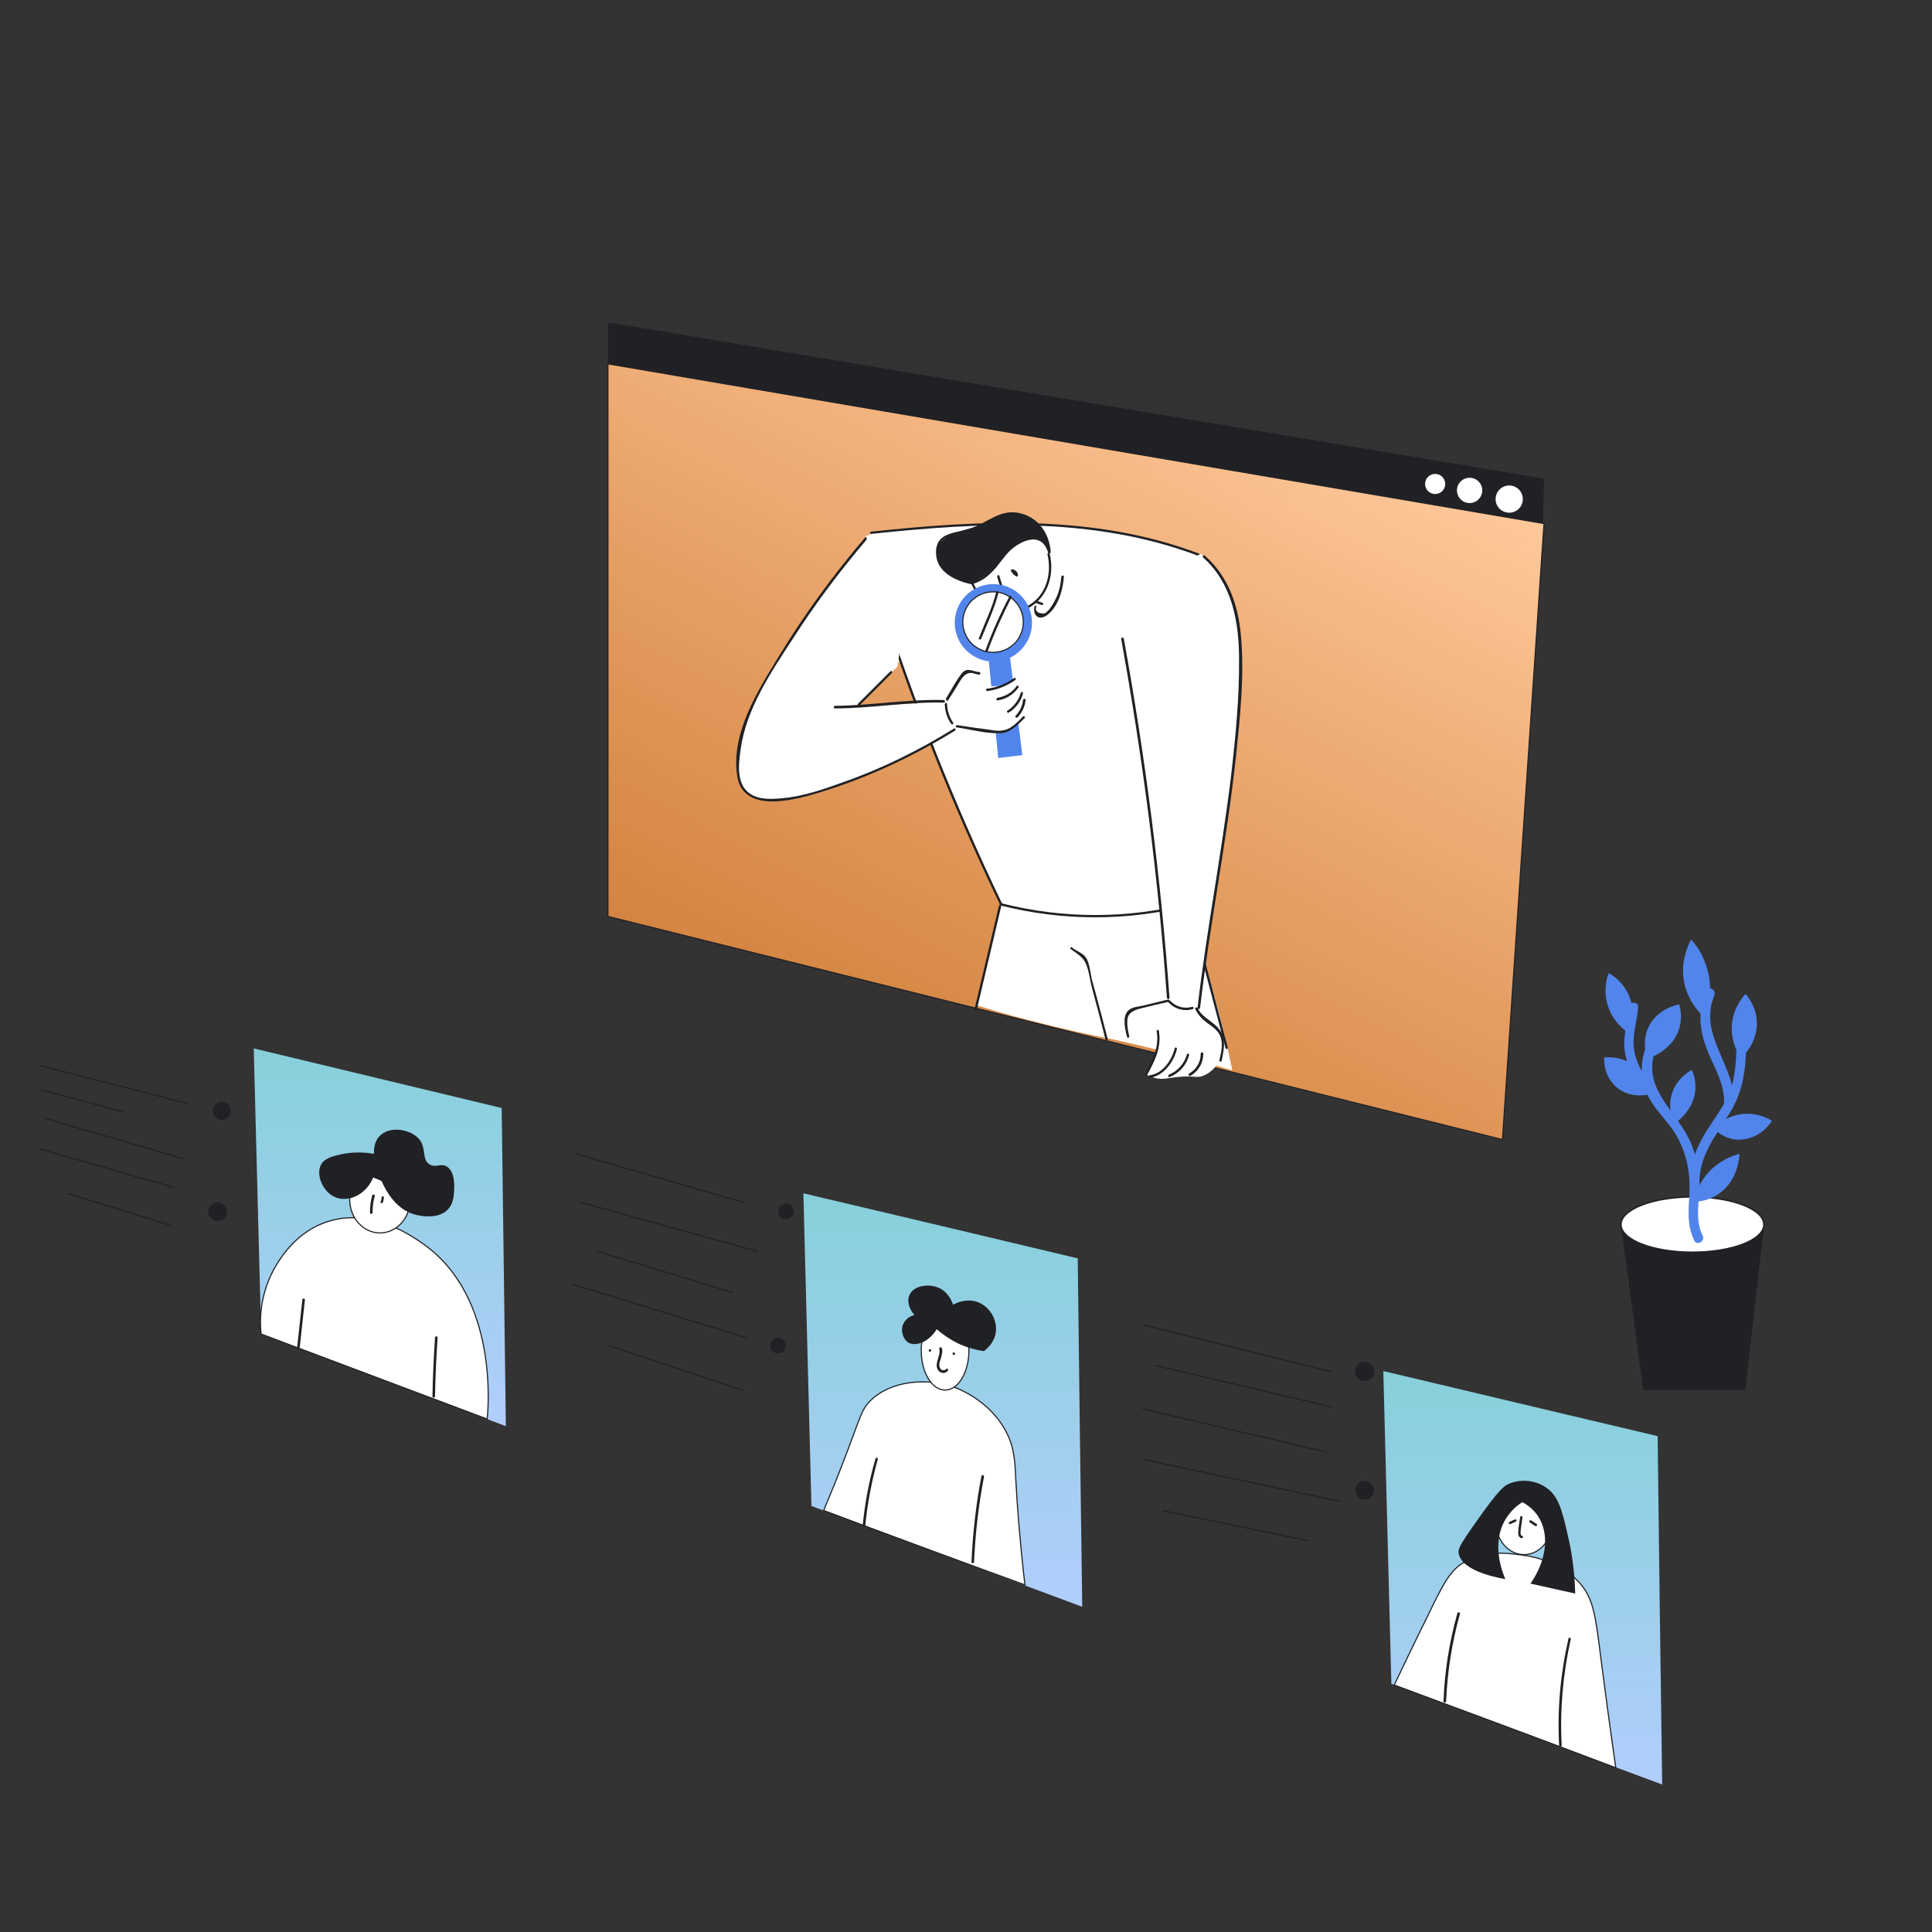 <?xml version="1.0" encoding="UTF-8"?> <svg xmlns="http://www.w3.org/2000/svg" width="1300" height="1300" viewBox="0 0 1300 1300" fill="none"><rect x="0" y="0" width="1300" height="1300" fill="#333333" stroke="none"/> <path d="M1174.33 935.35H1105.65L1090.92 825.5H1186.9L1174.33 935.35Z" fill="#202124"></path> <path d="M1138.8 842.617C1165.36 842.617 1186.9 834.275 1186.9 823.984C1186.9 813.693 1165.36 805.351 1138.8 805.351C1112.23 805.351 1090.7 813.693 1090.7 823.984C1090.7 834.275 1112.23 842.617 1138.8 842.617Z" fill="white" stroke="#202124" stroke-miterlimit="10"></path> <path d="M1107.6 704.167C1104.13 713.7 1103.48 724.1 1107.17 733.634C1111.5 745.117 1121.47 753.134 1127.75 763.534C1134.68 775.45 1137.5 788.884 1136.85 802.75C1136.2 814.017 1134.9 824.417 1140.1 834.817C1141.83 838.5 1147.47 835.25 1145.73 831.567C1140.1 820.3 1143.78 807.734 1143.57 795.817C1143.35 786.934 1141.4 778.267 1138.15 770.034C1129.05 747.5 1103.92 733.2 1114.1 705.9C1115.4 702 1109.12 700.267 1107.6 704.167Z" fill="#5185EC"></path> <path d="M1143.57 800.367C1142.05 779.134 1153.32 765.917 1163.72 749.234C1172.38 735.367 1174.55 721.067 1174.98 705.034C1175.2 700.917 1168.7 700.917 1168.48 705.034C1168.05 714.567 1167.62 724.317 1164.37 733.634C1161.12 742.3 1155.7 749.667 1150.72 757.25C1141.62 770.9 1135.98 784.117 1137.07 800.584C1137.28 804.484 1143.78 804.484 1143.57 800.367Z" fill="#5185EC"></path> <path d="M1095.9 677.734C1095.03 689.434 1091.13 698.967 1093.95 710.884C1096.12 720.417 1101.32 728.65 1108.25 735.367C1111.28 738.184 1115.83 733.634 1112.8 730.817C1105.43 723.667 1100.67 715.217 1099.37 705.034C1098.28 695.717 1101.75 687.05 1102.18 677.95C1102.62 673.617 1096.12 673.617 1095.9 677.734Z" fill="#5185EC"></path> <path d="M1166.53 743.817C1168.7 717.6 1142.27 696.8 1153.53 669.933C1155.05 666.033 1149.63 662.783 1147.9 666.683C1143.35 677.517 1143.13 688.35 1146.38 699.617C1150.5 714.783 1161.33 727.567 1160.03 743.817C1159.6 747.933 1166.1 747.933 1166.53 743.817Z" fill="#5185EC"></path> <path d="M1111.72 735.8C1111.07 736.016 1098.28 740.35 1087.88 731.683C1078.78 724.1 1079.22 712.616 1079.43 711.533C1082.68 711.316 1088.75 711.1 1095.47 714.35C1108.03 720.417 1111.28 733.633 1111.72 735.8Z" fill="#5185EC"></path> <path d="M1126.67 756.167C1125.8 754.433 1121.68 745.767 1125.15 735.367C1128.62 725.4 1136.63 720.85 1138.37 719.983C1139.67 722.8 1141.18 727.35 1140.75 733.2C1139.88 746.85 1128.4 754.867 1126.67 756.167Z" fill="#5185EC"></path> <path d="M1096.12 695.283C1093.73 693.767 1085.07 687.7 1081.6 675.783C1078.78 665.817 1081.38 657.583 1082.47 654.767C1085.5 656.5 1090.27 659.75 1093.95 665.817C1102.18 678.6 1096.98 693.117 1096.12 695.283Z" fill="#5185EC"></path> <path d="M1108.47 712.4C1107.82 710.45 1104.78 701.567 1108.9 691.817C1114.75 678.6 1128.83 676 1129.92 675.783C1130.78 679.033 1131.87 684.233 1130.35 690.3C1126.88 706.333 1109.98 711.967 1108.47 712.4Z" fill="#5185EC"></path> <path d="M1139.67 808.6C1140.53 804.7 1143.13 794.083 1152.88 785.633C1159.6 779.783 1166.75 777.4 1170.43 776.316C1170.43 778.266 1169.57 794.516 1156.35 803.4C1149.85 807.95 1143.13 808.6 1139.67 808.6Z" fill="#5185EC"></path> <path d="M1171.52 711.967C1169.57 709.151 1165.67 702.651 1165.23 693.334C1164.8 679.901 1172.6 670.801 1174.55 668.851C1176.28 670.801 1181.92 677.734 1182.13 687.917C1182.57 701.784 1172.82 710.667 1171.52 711.967Z" fill="#5185EC"></path> <path d="M1147.25 685.1C1144.87 682.933 1133.6 672.533 1132.52 655.633C1131.87 644.367 1135.98 635.917 1137.93 632.233C1140.97 635.483 1144.22 640.033 1146.6 645.883C1154.18 663.217 1149.2 679.9 1147.25 685.1Z" fill="#5185EC"></path> <path d="M1153.1 759.2C1154.83 757.467 1161.12 750.967 1171.95 749.667C1182.57 748.367 1190.37 752.917 1192.32 754.217C1186.68 762.883 1177.15 767.65 1167.83 766.783C1160.03 765.917 1154.83 761.15 1153.1 759.2Z" fill="#5185EC"></path> <path d="M170.733 705.467C172.467 769.6 173.983 833.517 175.717 897.65L340.383 959.617C339.517 888.333 338.433 816.833 337.567 745.55C281.883 732.117 226.417 718.9 170.733 705.467Z" fill="url(#paint0_linear_1770_303)"></path> <path d="M540.583 802.967C542.316 873.167 544.266 943.367 546 1013.35L728.216 1081.17C727.133 1002.95 726.05 924.95 725.183 846.733C663.65 832 602.116 817.483 540.583 802.967Z" fill="url(#paint1_linear_1770_303)"></path> <path d="M930.8 922.566C932.533 992.766 934.483 1062.97 936.216 1132.95L1118.43 1200.77C1117.35 1122.55 1116.27 1044.55 1115.4 966.333C1053.65 951.816 992.333 937.083 930.8 922.566Z" fill="url(#paint2_linear_1770_303)"></path> <path d="M26 716.733L126.967 742.733" stroke="#202124" stroke-width="0.75" stroke-miterlimit="10"></path> <path d="M27.3 733.2L82.983 748.15" stroke="#202124" stroke-width="0.75" stroke-miterlimit="10"></path> <path d="M30.333 752.483L122.85 779.567" stroke="#202124" stroke-width="0.75" stroke-miterlimit="10"></path> <path d="M26.65 773.066L117.217 799.066" stroke="#202124" stroke-width="0.75" stroke-miterlimit="10"></path> <path d="M45.5 802.967L114.4 824.417" stroke="#202124" stroke-width="0.75" stroke-miterlimit="10"></path> <path d="M387.4 776.316L501.584 809.466" stroke="#202124" stroke-width="0.75" stroke-miterlimit="10"></path> <path d="M390 808.816L510.25 842.183" stroke="#202124" stroke-width="0.75" stroke-miterlimit="10"></path> <path d="M401.05 841.75L493.783 869.917" stroke="#202124" stroke-width="0.75" stroke-miterlimit="10"></path> <path d="M384.366 863.851L502.666 900.251" stroke="#202124" stroke-width="0.75" stroke-miterlimit="10"></path> <path d="M409.717 905.45L500.067 935.567" stroke="#202124" stroke-width="0.75" stroke-miterlimit="10"></path> <path d="M768.95 891.583L895.484 922.783" stroke="#202124" stroke-width="0.75" stroke-miterlimit="10"></path> <path d="M776.75 918.667L896.567 946.834" stroke="#202124" stroke-width="0.75" stroke-miterlimit="10"></path> <path d="M768.733 947.917L892.883 977.167" stroke="#202124" stroke-width="0.75" stroke-miterlimit="10"></path> <path d="M769.816 982.15L900.9 1010.1" stroke="#202124" stroke-width="0.75" stroke-miterlimit="10"></path> <path d="M781.95 1016.38L881.4 1036.97" stroke="#202124" stroke-width="0.75" stroke-miterlimit="10"></path> <path d="M149.283 753.567C152.634 753.567 155.35 750.851 155.35 747.5C155.35 744.15 152.634 741.434 149.283 741.434C145.933 741.434 143.217 744.15 143.217 747.5C143.217 750.851 145.933 753.567 149.283 753.567Z" fill="#202124"></path> <path d="M146.467 821.6C149.937 821.6 152.75 818.787 152.75 815.317C152.75 811.846 149.937 809.033 146.467 809.033C142.997 809.033 140.184 811.846 140.184 815.317C140.184 818.787 142.997 821.6 146.467 821.6Z" fill="#202124"></path> <path d="M528.884 820.3C531.755 820.3 534.084 817.972 534.084 815.1C534.084 812.229 531.755 809.9 528.884 809.9C526.012 809.9 523.684 812.229 523.684 815.1C523.684 817.972 526.012 820.3 528.884 820.3Z" fill="#202124"></path> <path d="M523.467 910.65C526.339 910.65 528.667 908.322 528.667 905.45C528.667 902.578 526.339 900.25 523.467 900.25C520.595 900.25 518.267 902.578 518.267 905.45C518.267 908.322 520.595 910.65 523.467 910.65Z" fill="#202124"></path> <path d="M918.233 929.283C921.823 929.283 924.733 926.373 924.733 922.783C924.733 919.193 921.823 916.283 918.233 916.283C914.644 916.283 911.733 919.193 911.733 922.783C911.733 926.373 914.644 929.283 918.233 929.283Z" fill="#202124"></path> <path d="M918.234 1009.02C921.704 1009.02 924.517 1006.2 924.517 1002.73C924.517 999.263 921.704 996.45 918.234 996.45C914.763 996.45 911.95 999.263 911.95 1002.73C911.95 1006.2 914.763 1009.02 918.234 1009.02Z" fill="#202124"></path> <path d="M175.716 897.65C174.85 890.5 174.633 877.717 180.05 863.417C181.566 859.083 192.833 830.917 220.35 822.033C250.033 812.283 277.766 832 285.35 837.417C335.616 873.383 328.466 948.567 327.816 954.85C277.116 935.783 226.416 916.717 175.716 897.65Z" fill="white" stroke="#202124" stroke-width="0.75" stroke-miterlimit="10"></path> <path d="M255.666 829.616C266.915 829.616 276.033 819.528 276.033 807.083C276.033 794.638 266.915 784.55 255.666 784.55C244.418 784.55 235.3 794.638 235.3 807.083C235.3 819.528 244.418 829.616 255.666 829.616Z" fill="white" stroke="#202124" stroke-width="0.75" stroke-miterlimit="10"></path> <path d="M251.116 792.35C246.35 804.05 234.216 809.25 225.55 805.567C217.316 802.1 212.333 790.617 216.016 783.683C218.4 779.35 223.6 778.05 229.233 776.75C243.316 773.717 255.233 776.75 261.083 778.917C267.366 781.3 273.216 783.467 277.55 789.533C282.316 796.467 283.4 806 280.8 807.517C278.85 808.6 275.816 805.133 268.016 800.367C261.3 796.467 255.233 793.867 251.116 792.35Z" fill="#202124"></path> <path d="M252.2 780.866C251.983 779.783 249.817 770.25 255.45 764.4C262.383 757.25 276.467 759.85 282.1 766.566C287.083 772.633 283.617 780.216 289.033 783.466C293.15 786.066 296.617 782.383 300.733 784.983C306.583 788.666 305.717 799.716 305.5 801.883C305.283 805.566 304.85 810.333 301.167 814.016C294.233 821.166 280.8 817.7 279.283 817.266C258.7 811.85 252.633 782.816 252.2 780.866Z" fill="#202124"></path> <path d="M203.449 874.466C202.366 885.083 201.066 895.7 199.983 906.316C199.766 907.4 201.499 907.4 201.716 906.316C202.799 895.7 204.099 885.083 205.183 874.466C205.183 873.6 203.449 873.6 203.449 874.466Z" fill="#202124"></path> <path d="M292.717 900.033C291.85 913.25 291.2 926.467 290.983 939.683C290.983 940.767 292.5 940.767 292.717 939.683C292.933 926.467 293.583 913.25 294.45 900.033C294.45 898.95 292.717 898.95 292.717 900.033Z" fill="#202124"></path> <path d="M250.466 804.266C249.383 808.166 248.949 812.066 248.949 815.966C248.949 817.05 250.466 817.05 250.683 815.966C250.683 812.066 251.116 808.383 252.199 804.7C252.416 803.833 250.899 803.4 250.466 804.266Z" fill="#202124"></path> <path d="M256.75 805.783C256.75 806.867 256.533 807.733 256.1 808.6C255.666 809.683 257.4 809.9 257.616 809.033C258.05 807.95 258.266 806.867 258.266 805.783C258.483 804.7 256.75 804.7 256.75 805.783Z" fill="#202124"></path> <path d="M554.233 1016.38C557.917 1007.5 563.55 994.067 569.833 977.383C579.15 952.9 579.8 948.35 585.65 942.5C599.517 928.85 622.917 927.333 640.25 932.75C641.55 933.183 666.033 940.983 677.733 964.817C682.717 975.217 682.933 983.667 683.583 996.883C684.45 1013.13 686.183 1036.75 689.65 1066.43C644.367 1049.97 599.3 1033.28 554.233 1016.38Z" fill="white" stroke="#202124" stroke-width="0.75" stroke-miterlimit="10"></path> <path d="M635.917 935.35C644.772 935.35 651.95 923.418 651.95 908.7C651.95 893.981 644.772 882.05 635.917 882.05C627.062 882.05 619.884 893.981 619.884 908.7C619.884 923.418 627.062 935.35 635.917 935.35Z" fill="white" stroke="#202124" stroke-width="0.75" stroke-miterlimit="10"></path> <path d="M630.283 894.4C624.65 903.717 615.55 906.1 611 903.284C607.75 901.117 605.583 895.267 607.966 890.5C610.133 886.167 614.683 884.867 615.333 884.867C611.866 880.967 610.133 875.767 611.866 871.65C614.466 865.15 624 863.85 630.283 866.017C638.3 868.617 640.9 876.85 641.333 877.934C642.416 877.284 649.783 873.167 658.016 876.2C666.466 879.45 671.45 888.767 669.933 897.217C668.633 904.15 663.433 908.05 662.133 909.134C657.583 908.484 651.516 907.184 644.583 903.934C638.083 900.684 633.533 897.217 630.283 894.4Z" fill="#202124"></path> <path d="M626.383 884.217C630.5 884.217 630.5 877.717 626.383 877.717C622.267 877.717 622.267 884.217 626.383 884.217Z" fill="#202124"></path> <path d="M589.117 981.501C584.784 996.234 581.967 1011.4 580.45 1026.78C580.45 1027.87 581.967 1027.87 582.184 1026.78C583.7 1011.62 586.517 996.667 590.634 981.934C591.067 980.851 589.334 980.417 589.117 981.501Z" fill="#202124"></path> <path d="M660.4 993.2C656.717 1012.27 654.55 1031.55 653.684 1051.05C653.684 1052.13 655.2 1052.13 655.417 1051.05C656.284 1031.77 658.45 1012.7 662.134 993.633C662.134 992.55 660.617 992.116 660.4 993.2Z" fill="#202124"></path> <path d="M632.016 907.616C633.316 912.166 628.116 917.8 631.366 922.133C633.1 924.3 636.35 924.517 637.866 922.133C638.516 921.267 637 920.4 636.566 921.267C636.133 922.133 634.183 922.133 633.533 921.7C632.666 921.266 632.016 919.533 632.016 918.45C632.016 916.933 632.666 915.416 633.1 913.9C633.75 911.516 634.4 909.567 633.75 907.183C633.316 906.1 631.8 906.533 632.016 907.616Z" fill="#202124"></path> <path d="M625.733 909.567C626.817 909.567 626.817 907.834 625.733 907.834C624.65 907.834 624.65 909.567 625.733 909.567Z" fill="#202124"></path> <path d="M641.767 911.733C642.85 911.733 642.85 910 641.767 910C640.683 910 640.683 911.733 641.767 911.733Z" fill="#202124"></path> <path d="M1025.48 1046.07C1035.89 1046.07 1044.33 1036.37 1044.33 1024.4C1044.33 1012.43 1035.89 1002.73 1025.48 1002.73C1015.07 1002.73 1006.63 1012.43 1006.63 1024.4C1006.63 1036.37 1015.07 1046.07 1025.48 1046.07Z" fill="white" stroke="#202124" stroke-width="0.75" stroke-miterlimit="10"></path> <path d="M938.167 1133.82C942.5 1124.72 950.3 1108.25 960.7 1087.23C970.234 1067.52 975.217 1057.55 983.667 1052.13C997.75 1043.03 1013.78 1044.98 1021.8 1046.07C1027.87 1046.72 1048.23 1049.32 1062.1 1064.27C1072.5 1075.32 1073.58 1087.23 1077.48 1118C1079.43 1133.17 1082.68 1157.87 1087.23 1189.5C1037.62 1170.65 987.784 1152.23 938.167 1133.82Z" fill="white" stroke="#202124" stroke-width="0.75" stroke-miterlimit="10"></path> <path d="M1039.78 1000.57C1048.67 1006.2 1051.05 1015.95 1055.17 1034.15C1057.33 1043.25 1059.5 1056.25 1059.93 1072.28C1049.97 1070.12 1039.78 1067.73 1029.82 1065.57C1040.43 1050.4 1042.82 1032.85 1035.23 1020.72C1033.5 1017.9 1030.25 1014 1024.4 1010.75C1020.93 1012.92 1017.03 1016.17 1013.78 1021.15C1002.3 1038.48 1011.83 1060.15 1012.92 1062.53C1010.75 1062.1 983.667 1057.98 981.501 1045.2C981.067 1042.38 981.934 1040 992.984 1024.4C1009.02 1001.65 1012.27 999.484 1015.95 998.184C1023.53 995.15 1032.85 996.017 1039.78 1000.57Z" fill="#202124"></path> <path d="M1009.45 1019.63C1013.57 1019.63 1013.57 1013.13 1009.45 1013.13C1005.33 1013.13 1005.33 1019.63 1009.45 1019.63Z" fill="#202124"></path> <path d="M1022.88 1020.93C1022.45 1024.4 1021.58 1028.08 1021.58 1031.55C1021.58 1033.28 1022.23 1034.58 1023.75 1035.02C1024.83 1035.23 1025.27 1033.72 1024.18 1033.5C1022.23 1032.85 1023.53 1028.73 1023.53 1027.43C1023.75 1025.27 1024.18 1023.32 1024.4 1021.15C1024.62 1019.85 1022.88 1019.85 1022.88 1020.93Z" fill="#202124"></path> <path d="M1016.38 1025.48C1017.68 1024.83 1018.98 1024.4 1020.07 1023.75C1020.93 1023.32 1020.28 1022.02 1019.2 1022.45C1017.9 1023.1 1016.6 1023.53 1015.52 1024.18C1014.65 1024.4 1015.52 1025.92 1016.38 1025.48Z" fill="#202124"></path> <path d="M1029.38 1024.4C1030.68 1025.27 1031.77 1026.13 1033.07 1026.78C1033.93 1027.43 1034.8 1025.92 1033.93 1025.48C1032.63 1024.62 1031.55 1023.75 1030.25 1023.1C1029.17 1022.45 1028.52 1023.75 1029.38 1024.4Z" fill="#202124"></path> <path d="M980.634 1085.5C975.217 1105 971.967 1124.72 971.317 1144.87C971.317 1145.95 972.834 1145.95 973.051 1144.87C973.917 1124.93 976.951 1105.22 982.367 1085.93C982.584 1084.85 981.067 1084.42 980.634 1085.5Z" fill="#202124"></path> <path d="M1055.38 1102.62C1049.97 1126.23 1047.8 1150.07 1049.1 1174.33C1049.1 1175.42 1050.83 1175.42 1050.83 1174.33C1049.53 1150.28 1051.7 1126.45 1056.9 1103.05C1057.33 1101.97 1055.6 1101.53 1055.38 1102.62Z" fill="#202124"></path> <path d="M409.066 244.834V216.884L1038.92 321.967L1037.83 368.55L409.066 244.834Z" fill="#202124"></path> <path d="M1015.52 345.367C1020.78 345.367 1025.05 341.099 1025.05 335.834C1025.05 330.569 1020.78 326.301 1015.52 326.301C1010.25 326.301 1005.98 330.569 1005.98 335.834C1005.98 341.099 1010.25 345.367 1015.52 345.367Z" fill="white" stroke="#202124" stroke-width="0.75" stroke-miterlimit="10"></path> <path d="M988.867 338.867C993.773 338.867 997.75 334.89 997.75 329.984C997.75 325.078 993.773 321.101 988.867 321.101C983.961 321.101 979.983 325.078 979.983 329.984C979.983 334.89 983.961 338.867 988.867 338.867Z" fill="white" stroke="#202124" stroke-width="0.75" stroke-miterlimit="10"></path> <path d="M965.683 332.8C969.632 332.8 972.833 329.599 972.833 325.65C972.833 321.701 969.632 318.5 965.683 318.5C961.734 318.5 958.533 321.701 958.533 325.65C958.533 329.599 961.734 332.8 965.683 332.8Z" fill="white" stroke="#202124" stroke-width="0.75" stroke-miterlimit="10"></path> <path d="M409.066 244.834V616.634L1010.97 766.784L1038.92 352.301L409.066 244.834Z" fill="url(#paint3_linear_1770_303)" stroke="#202124" stroke-width="0.75" stroke-miterlimit="10"></path> <path d="M672.751 609.917C667.551 632.017 662.351 654.334 657.151 676.434C665.601 679.034 678.385 682.934 693.768 686.834C717.168 692.901 734.285 696.367 742.735 698.101C762.668 702.217 791.485 708.934 829.185 720.201C824.201 695.717 817.485 669.067 808.168 640.684C801.451 619.884 794.085 600.384 786.718 582.834C748.801 591.717 710.885 600.817 672.751 609.917Z" fill="white"></path> <path d="M672.101 609.701C666.685 632.667 661.268 655.634 655.851 678.601C655.635 679.684 657.151 680.117 657.368 679.034C662.784 656.067 668.201 633.101 673.618 610.134C673.834 609.051 672.318 608.617 672.101 609.701Z" fill="#202124"></path> <path d="M720.418 638.517C723.884 641.334 728.001 643.284 730.168 647.401C732.768 652.384 733.418 659.967 734.934 665.384C737.968 676.651 741.001 687.917 743.817 699.401C744.034 700.484 745.551 700.051 745.334 698.967C741.868 685.751 738.401 672.317 734.718 659.101C733.634 654.551 733.201 647.617 730.384 643.934C728.001 640.901 724.318 640.034 721.501 637.651C720.851 636.784 719.551 637.867 720.418 638.517Z" fill="#202124"></path> <path d="M799.068 608.401C807.518 640.684 816.185 672.967 824.635 705.251C824.852 706.334 826.368 705.901 826.152 704.817C817.702 672.534 809.035 640.251 800.585 607.967C800.368 606.884 798.635 607.317 799.068 608.401Z" fill="#202124"></path> <path d="M652.384 562.25C659.318 578.067 666.251 593.45 673.401 608.617C683.584 611 713.701 617.933 746.418 616.633C767.001 615.767 785.634 612.083 787.801 611.65C793.001 610.567 797.334 609.483 800.368 608.617C801.234 596.05 805.784 535.167 808.384 478.183C810.768 426.833 809.468 431.167 810.768 419.683C811.201 415.567 812.718 404.083 811.851 388.7C811.418 382.633 810.768 377.65 810.118 374.4C787.801 366.167 768.518 361.4 754.868 358.8C713.051 350.567 678.601 351.867 644.151 353.6C620.968 354.683 601.901 356.633 589.118 358.15C587.384 358.583 585.218 359.45 582.834 361.4C573.951 368.333 575.034 382.417 575.468 389.783C577.201 417.083 599.734 440.267 606.668 447.2C620.101 484.25 635.268 522.817 652.384 562.25Z" fill="white"></path> <path d="M586.301 359.234C659.751 351.434 735.801 347.317 806.217 373.967C807.301 374.401 807.517 372.667 806.651 372.451C736.017 345.801 659.967 349.917 586.301 357.717C585.217 357.717 585.217 359.234 586.301 359.234Z" fill="#202124"></path> <path d="M589.985 399.75C612.735 471.034 640.252 540.8 672.752 608.4C673.185 609.267 674.702 608.617 674.052 607.534C641.768 540.15 614.252 470.6 591.502 399.317C591.285 398.234 589.768 398.667 589.985 399.75Z" fill="#202124"></path> <path d="M673.184 609.267C715.218 619.884 758.551 619.884 800.584 609.267C801.667 609.051 801.234 607.534 800.151 607.751C758.551 618.367 715.434 618.367 673.617 607.751C672.534 607.534 672.101 609.051 673.184 609.267Z" fill="#202124"></path> <path d="M810.984 388.7C808.818 461.5 805.134 534.3 799.501 607.1C799.501 608.184 801.018 608.184 801.234 607.1C806.868 534.517 810.551 461.717 812.718 388.7C812.718 387.617 810.984 387.617 810.984 388.7Z" fill="#202124"></path> <path d="M787.368 673.184C783.034 674.267 779.568 674.917 776.968 675.567C773.718 676.217 771.118 676.867 765.918 678.167C761.584 679.251 760.501 679.684 759.418 680.767C758.768 681.417 757.901 682.717 757.684 688.567C757.468 694.851 757.468 698.534 759.201 699.401C761.151 700.267 763.101 697.451 767.868 695.501C772.201 693.767 776.101 693.551 778.918 693.551C779.351 695.501 779.568 698.317 779.351 701.784C778.918 706.334 777.618 709.584 775.884 713.267C774.801 715.651 773.284 719.117 770.901 722.801C772.201 723.451 774.151 724.534 776.534 725.184C782.384 726.917 785.851 725.184 794.084 724.534C804.268 723.667 804.918 725.617 809.468 723.884C815.318 721.717 818.784 716.951 820.951 713.267C821.818 711.101 822.901 707.417 822.468 702.651C822.251 700.484 821.818 696.367 819.218 692.684C817.268 690.084 816.401 690.517 811.634 686.184C808.384 683.367 806.651 681.851 805.568 679.901C801.668 673.834 803.834 668.851 801.234 667.117C799.501 666.251 796.034 666.251 787.368 673.184Z" fill="white"></path> <path d="M788.884 383.284C767.867 398.45 758.767 419.034 755.084 429.65C758.767 449.8 762.234 470.384 765.484 491.184C775.234 554.667 781.517 615.55 785.417 673.4C786.934 674.7 789.317 676.65 792.784 677.734C799.067 679.9 804.484 678.6 806.651 677.95C807.734 669.5 809.467 655.634 811.851 638.517C818.567 590.2 826.367 546.217 832.001 497.684C832.001 497.684 833.734 482.3 834.817 453.267C835.251 440.484 835.251 432.467 833.734 422.284C832.434 413.184 830.917 404.3 825.717 394.117C820.084 383.5 812.934 376.567 808.167 372.667C802.101 375.267 795.601 378.517 788.884 383.284Z" fill="white"></path> <path d="M809.468 375.05C829.184 392.6 833.734 418.6 833.734 443.734C833.951 469.95 831.351 496.384 828.318 522.384C822.034 574.384 811.851 625.95 805.784 678.167C805.568 679.25 807.301 679.25 807.518 678.167C814.018 621.834 825.501 566.15 831.568 509.817C834.384 482.95 837.418 455 835.034 428.134C833.301 407.55 826.584 387.834 810.768 373.967C809.901 373.1 808.818 374.184 809.468 375.05Z" fill="#202124"></path> <path d="M754.434 430.083C768.951 510.033 779.351 590.417 785.201 671.45C785.201 672.533 786.934 672.533 786.934 671.45C781.084 590.417 770.684 509.6 756.167 429.65C755.734 428.567 754.217 429 754.434 430.083Z" fill="#202124"></path> <path d="M785.851 674.05C789.967 678.817 796.467 680.767 802.534 679.034C803.617 678.817 803.184 677.084 802.101 677.517C796.467 679.034 790.834 677.3 786.934 672.967C786.284 672.1 785.201 673.184 785.851 674.05Z" fill="#202124"></path> <path d="M785.2 672.751C779.784 674.051 774.367 675.351 769.167 676.651C766.35 677.301 762.45 677.517 760.067 679.251C754.65 682.934 757.034 692.467 758.334 697.667C758.55 698.751 760.067 698.317 759.85 697.234C758.984 693.767 758.334 690.301 758.55 686.617C758.767 681.417 763.1 679.684 767.434 678.601C773.5 677.084 779.567 675.567 785.634 674.267C786.717 674.051 786.284 672.534 785.2 672.751Z" fill="#202124"></path> <path d="M804.267 679.033C806.217 682.933 808.601 685.533 812.067 688.133C816.184 691.167 820.084 693.333 821.601 698.75C822.901 703.517 821.601 708.5 820.517 713.267C820.301 714.35 821.817 714.783 822.034 713.7C823.334 707.417 825.067 700.05 821.384 693.983C817.267 687.267 809.251 685.533 805.784 678.167C805.351 677.3 803.834 678.167 804.267 679.033Z" fill="#202124"></path> <path d="M778.267 693.983C780.217 704.383 775.45 713.7 770.467 722.583C770.034 723.45 771.334 724.317 771.767 723.45C776.967 714.133 781.734 704.6 779.784 693.767C779.784 692.467 778.267 692.9 778.267 693.983Z" fill="#202124"></path> <path d="M773.935 725.184C783.035 723.884 789.968 714.351 791.918 705.901C792.135 704.817 790.618 704.384 790.401 705.467C788.668 713.051 782.385 722.367 773.935 723.451C772.851 723.667 772.851 725.401 773.935 725.184Z" fill="#202124"></path> <path d="M786.935 724.75C793.435 722.15 798.201 716.95 800.151 710.017C800.368 708.934 798.851 708.5 798.634 709.584C796.901 715.65 792.568 720.634 786.718 723.017C785.634 723.667 786.068 725.184 786.935 724.75Z" fill="#202124"></path> <path d="M801.017 723.884C806.434 720.85 809.684 715.217 809.684 708.934C809.684 707.85 807.951 707.85 807.951 708.934C807.951 714.567 805.134 719.55 800.151 722.367C799.284 723.017 799.934 724.317 801.017 723.884Z" fill="#202124"></path> <path d="M665.385 445.034C667.551 466.701 669.501 488.367 671.668 510.034L687.918 508.084C685.101 486.417 682.501 464.534 679.685 442.867C674.918 443.301 670.151 444.167 665.385 445.034Z" fill="#5185EC"></path> <path d="M637.434 470.817C638.301 468.433 638.734 468.867 642.201 462.8C646.534 455.433 646.967 453.267 649.784 452.183C651.951 451.533 654.117 452.183 656.067 452.833C661.701 454.783 664.734 459.767 665.601 461.717C668.634 461.933 674.051 461.933 679.467 459.117C680.767 458.467 681.851 457.6 682.934 456.95C684.017 458.467 685.534 460.633 686.834 463.45C687.701 465.4 689.001 467.783 689.434 471.033C689.867 473.2 690.301 477.317 688.784 482.733C687.701 484.25 685.751 486.417 682.934 488.367C681.201 489.45 677.301 491.833 671.884 492.7C668.201 493.133 665.817 492.7 659.101 491.183C651.734 489.667 645.884 488.367 641.984 487.5C640.684 486.85 638.734 485.767 637.217 483.6C634.401 478.833 636.567 473.417 637.434 470.817Z" fill="white"></path> <path d="M583.702 359.884C581.752 362.484 578.718 366.384 575.035 371.15C557.051 394.984 543.402 412.967 528.668 435.5C522.168 445.25 515.452 456.3 508.518 470.167C506.568 474.284 502.235 483.167 498.768 495.517C496.168 505.267 495.302 512.417 496.385 519.784C497.685 528.884 500.935 532.35 501.802 533C505.918 536.9 511.335 537.767 515.018 537.984C534.735 539.067 559.002 529.967 567.452 526.934C586.085 519.784 597.568 515.45 613.168 507.217C625.735 500.5 635.918 494 643.718 488.8C642.202 487.934 640.035 486.2 638.302 483.6C635.052 479.05 634.835 474.284 634.835 472.334C614.902 473.417 595.185 474.5 575.252 475.584C579.368 471.9 583.702 468 588.035 463.884C593.668 458.684 598.868 453.484 603.852 448.5C605.585 438.967 607.318 422.067 602.768 401.917C598.218 381.984 589.552 367.684 583.702 359.884Z" fill="white"></path> <path d="M581.968 361.834C560.951 386.534 541.668 412.75 524.768 440.484C510.468 463.884 491.184 493.567 496.168 522.817C500.718 548.384 536.684 537.767 552.934 532.784C584.568 523.034 614.468 508.95 642.634 491.617C643.501 490.967 642.634 489.667 641.768 490.317C618.368 504.834 593.451 517.184 567.451 526.284C554.234 531.05 540.151 536.034 526.068 537.117C519.568 537.767 510.901 538.2 505.051 534.3C495.084 528.017 497.034 513.934 498.334 504.4C502.018 477.1 518.701 452.4 533.434 429.867C548.384 406.467 565.068 384.367 583.051 363.134C583.701 362.267 582.618 360.967 581.968 361.834Z" fill="#202124"></path> <path d="M561.817 476.667C586.301 476.667 610.567 472.117 635.051 472.767C636.134 472.767 636.134 471.251 635.051 471.034C610.567 470.384 586.301 474.717 561.817 474.934C560.734 475.151 560.734 476.667 561.817 476.667Z" fill="#202124"></path> <path d="M635.701 473.851C635.918 478.617 637.218 483.167 640.035 487.067C640.685 487.934 641.985 487.067 641.335 486.201C638.735 482.517 637.435 478.184 637.218 473.634C637.435 472.767 635.701 472.767 635.701 473.851Z" fill="#202124"></path> <path d="M578.717 474.284C585.867 467.134 593.017 459.984 600.167 452.834C600.817 452.184 599.734 450.884 599.084 451.751C591.934 458.901 584.784 466.051 577.634 473.201C576.767 473.851 577.851 475.151 578.717 474.284Z" fill="#202124"></path> <path d="M638.084 471.034C640.901 466.701 643.501 462.368 646.317 457.818C648.051 455.001 650.434 452.401 653.901 452.834C655.634 453.051 657.151 453.918 658.884 453.918C659.967 453.918 659.967 452.401 658.884 452.184C654.551 451.968 650.867 448.718 647.401 452.834C643.284 457.818 640.034 464.534 636.567 469.951C636.134 471.251 637.651 472.118 638.084 471.034Z" fill="#202124"></path> <path d="M643.717 489.45C653.034 490.75 663.651 493.784 673.184 493.35C679.901 493.134 684.884 487.717 689.434 483.167C690.084 482.517 689.001 481.217 688.351 482.084C685.967 484.684 683.151 487.5 680.117 489.45C674.267 492.917 669.934 491.617 663.867 490.75C657.367 489.884 650.651 489.017 644.151 487.934C643.067 487.717 642.634 489.234 643.717 489.45Z" fill="#202124"></path> <path d="M664.518 464.967C671.235 464.1 677.518 461.5 683.151 457.6C684.018 456.95 683.151 455.65 682.285 456.3C676.868 460.2 670.585 462.584 664.085 463.45C663.001 463.45 663.435 465.184 664.518 464.967Z" fill="#202124"></path> <path d="M671.451 471.251C677.084 470.384 681.851 467.351 685.318 462.584C685.968 461.717 684.451 460.851 684.018 461.717C680.984 466.051 676.434 468.651 671.234 469.517C669.934 469.951 670.368 471.467 671.451 471.251Z" fill="#202124"></path> <path d="M678.818 479.484C683.585 476.451 686.835 472.117 688.351 466.7C688.568 465.617 687.051 465.184 686.835 466.267C685.318 471.25 682.285 475.367 677.951 478.184C677.085 478.617 677.735 479.917 678.818 479.484Z" fill="#202124"></path> <path d="M684.668 482.734C687.701 479.484 689.651 475.584 690.084 471.034C690.301 469.951 688.568 469.951 688.351 471.034C687.918 475.151 686.184 478.618 683.368 481.651C682.718 482.301 684.018 483.384 684.668 482.734Z" fill="#202124"></path> <path d="M705.468 369.85C704.818 368.334 703.518 365.517 700.918 364.217C695.934 361.834 690.084 365.517 687.918 366.817C680.551 371.367 682.284 375.484 674.268 382.634C671.451 385.234 664.951 391.084 656.068 391.517C652.601 391.734 650.001 391.084 648.701 390.65C646.101 390 638.951 388.267 634.401 381.767C633.751 380.684 628.334 373.1 631.151 366.817C631.801 365.517 633.101 363.35 641.768 359.45C650.001 355.55 651.734 356.417 659.101 353.384C669.934 349.05 670.801 345.8 678.168 345.15C683.801 344.717 688.351 346.234 690.084 347.1C692.901 348.184 698.318 351 702.218 357.284C705.034 362.484 705.468 367.467 705.468 369.85Z" fill="#202124"></path> <path d="M654.118 392.167C654.768 394.551 656.285 398.451 659.535 402.134C661.051 403.867 665.818 409.284 674.268 411.017C684.235 412.967 692.035 408.201 693.985 406.901C695.501 405.817 696.802 404.951 697.668 404.084C698.102 404.517 698.752 404.951 699.185 405.384C698.752 405.817 697.235 407.117 696.802 409.284C696.802 409.501 696.152 412.751 698.102 414.051C700.268 415.567 703.735 413.401 704.385 412.967C705.035 412.534 706.768 411.451 709.585 406.684C712.618 401.267 713.918 396.717 714.135 395.417C714.785 392.384 715.218 389.784 715.218 387.834C712.402 386.967 709.585 385.884 706.768 385.017C706.985 382.417 706.985 378.517 705.901 373.751C705.035 369.634 704.385 367.034 702.218 365.084C697.668 360.751 690.518 362.267 689.651 362.484C685.535 363.351 683.152 365.734 678.168 370.501C671.235 377.434 670.368 380.467 664.735 385.234C660.618 388.917 656.718 391.084 654.118 392.167Z" fill="white"></path> <path d="M653.685 393.033C659.752 406.9 672.752 416.433 688.352 410.8C704.168 404.95 710.018 387.833 706.335 372.667C706.118 371.583 704.601 372.017 704.818 373.1C708.285 387.617 702.868 404.083 687.701 409.283C672.751 414.483 660.835 405.817 654.985 392.383C654.768 391.3 653.252 392.167 653.685 393.033Z" fill="#202124"></path> <path d="M654.334 391.517C641.768 388.917 626.818 380.467 632.884 365.084C634.618 360.534 651.518 358.8 657.151 355.767C665.601 351.217 671.668 345.8 682.068 346.45C695.284 347.534 704.168 357.934 705.251 371.15C705.251 372.234 706.984 372.234 706.984 371.15C706.118 359.884 699.834 349.7 688.784 346.017C673.184 340.817 664.301 352.734 650.434 356.417C640.684 358.8 628.984 359.234 629.851 372.884C630.501 385.45 643.718 391.084 654.118 393.25C654.768 393.25 655.418 391.734 654.334 391.517Z" fill="#202124"></path> <path d="M654.985 392.817C661.268 390.867 665.818 386.967 670.151 381.983C672.968 378.517 675.568 374.833 678.601 371.583C684.668 365.083 700.485 355.983 705.251 371.8C705.468 372.883 707.201 372.45 706.768 371.367C704.168 363.133 696.151 359.883 687.918 362.7C673.401 368.117 669.718 386.533 654.551 391.3C653.468 391.733 653.901 393.25 654.985 392.817Z" fill="#202124"></path> <path d="M697.234 405.817C698.534 406.251 699.834 406.684 700.917 407.117C702.001 407.334 702.434 405.817 701.351 405.601C700.051 405.167 698.751 404.734 697.667 404.301C696.584 403.867 696.367 405.384 697.234 405.817Z" fill="#202124"></path> <path d="M695.934 408.416C695.067 415.566 700.267 417.733 705.467 413.183C712.401 407.333 715.217 396.716 715.867 388.05C715.867 386.966 714.351 386.966 714.134 388.05C713.701 393.466 712.617 398.666 710.017 403.65C709.151 405.383 708.284 406.9 707.201 408.416C706.117 410.15 704.601 411.666 703.084 412.75C698.317 412.966 696.367 411.45 697.234 408.2C697.667 407.333 696.151 407.333 695.934 408.416Z" fill="#202124"></path> <path d="M671.018 388.05C672.102 391.733 674.485 403 680.552 400.833C681.418 400.4 681.201 398.883 680.118 399.317C675.785 401.05 673.401 390.65 672.535 387.617C672.318 386.533 670.802 386.967 671.018 388.05Z" fill="#202124"></path> <path d="M684.668 386.317C683.368 385.667 682.501 384.801 681.635 383.501C681.418 383.934 681.201 384.367 680.985 384.801C682.285 384.801 683.151 385.884 683.368 386.967C683.585 388.051 685.101 387.617 684.885 386.534C684.668 384.584 682.935 383.284 680.985 383.067C680.335 383.067 679.901 383.717 680.335 384.367C681.201 385.884 682.285 386.967 683.801 387.834C684.668 388.267 685.535 386.751 684.668 386.317Z" fill="#202124"></path> <path d="M681.418 441.567C689.218 437.017 694.418 428.567 694.418 419.033C694.418 404.517 682.718 393.033 668.418 393.033C653.901 393.033 642.418 404.733 642.418 419.033C642.418 432.467 652.601 443.517 665.601 445.033C667.551 445.467 671.018 445.683 674.918 444.6C677.735 443.733 679.901 442.65 681.418 441.567Z" fill="#5185EC"></path> <path d="M668.202 438.967C679.45 438.967 688.568 429.848 688.568 418.6C688.568 407.352 679.45 398.233 668.202 398.233C656.953 398.233 647.835 407.352 647.835 418.6C647.835 429.848 656.953 438.967 668.202 438.967Z" fill="white" stroke="#202124" stroke-width="0.75" stroke-miterlimit="10"></path> <path d="M670.368 398.233C667.768 408.85 662.568 419.25 658.668 429.433C658.235 430.3 659.751 430.733 660.185 429.866C664.301 419.683 669.285 409.283 671.885 398.666C672.318 397.8 670.585 397.366 670.368 398.233Z" fill="#202124"></path> <path d="M679.251 401.266C672.968 413.183 667.551 425.316 663.001 437.883C662.568 438.966 664.301 439.183 664.518 438.316C669.068 425.966 674.484 413.833 680.551 402.133C681.201 401.266 679.684 400.4 679.251 401.266Z" fill="#202124"></path> <defs> <linearGradient id="paint0_linear_1770_303" x1="255.558" y1="705.467" x2="255.558" y2="959.617" gradientUnits="userSpaceOnUse"> <stop stop-color="#86D0DA"></stop> <stop offset="1" stop-color="#B1CEFC"></stop> </linearGradient> <linearGradient id="paint1_linear_1770_303" x1="634.4" y1="802.967" x2="634.4" y2="1081.17" gradientUnits="userSpaceOnUse"> <stop stop-color="#86D0DA"></stop> <stop offset="1" stop-color="#B1CEFC"></stop> </linearGradient> <linearGradient id="paint2_linear_1770_303" x1="1024.62" y1="922.566" x2="1024.62" y2="1200.77" gradientUnits="userSpaceOnUse"> <stop stop-color="#86D0DA"></stop> <stop offset="1" stop-color="#B1CEFC"></stop> </linearGradient> <linearGradient id="paint3_linear_1770_303" x1="964.167" y1="304.417" x2="723.991" y2="766.784" gradientUnits="userSpaceOnUse"> <stop stop-color="#FFCA9D"></stop> <stop offset="1" stop-color="#FF9B47" stop-opacity="0.79"></stop> </linearGradient> </defs> </svg> 